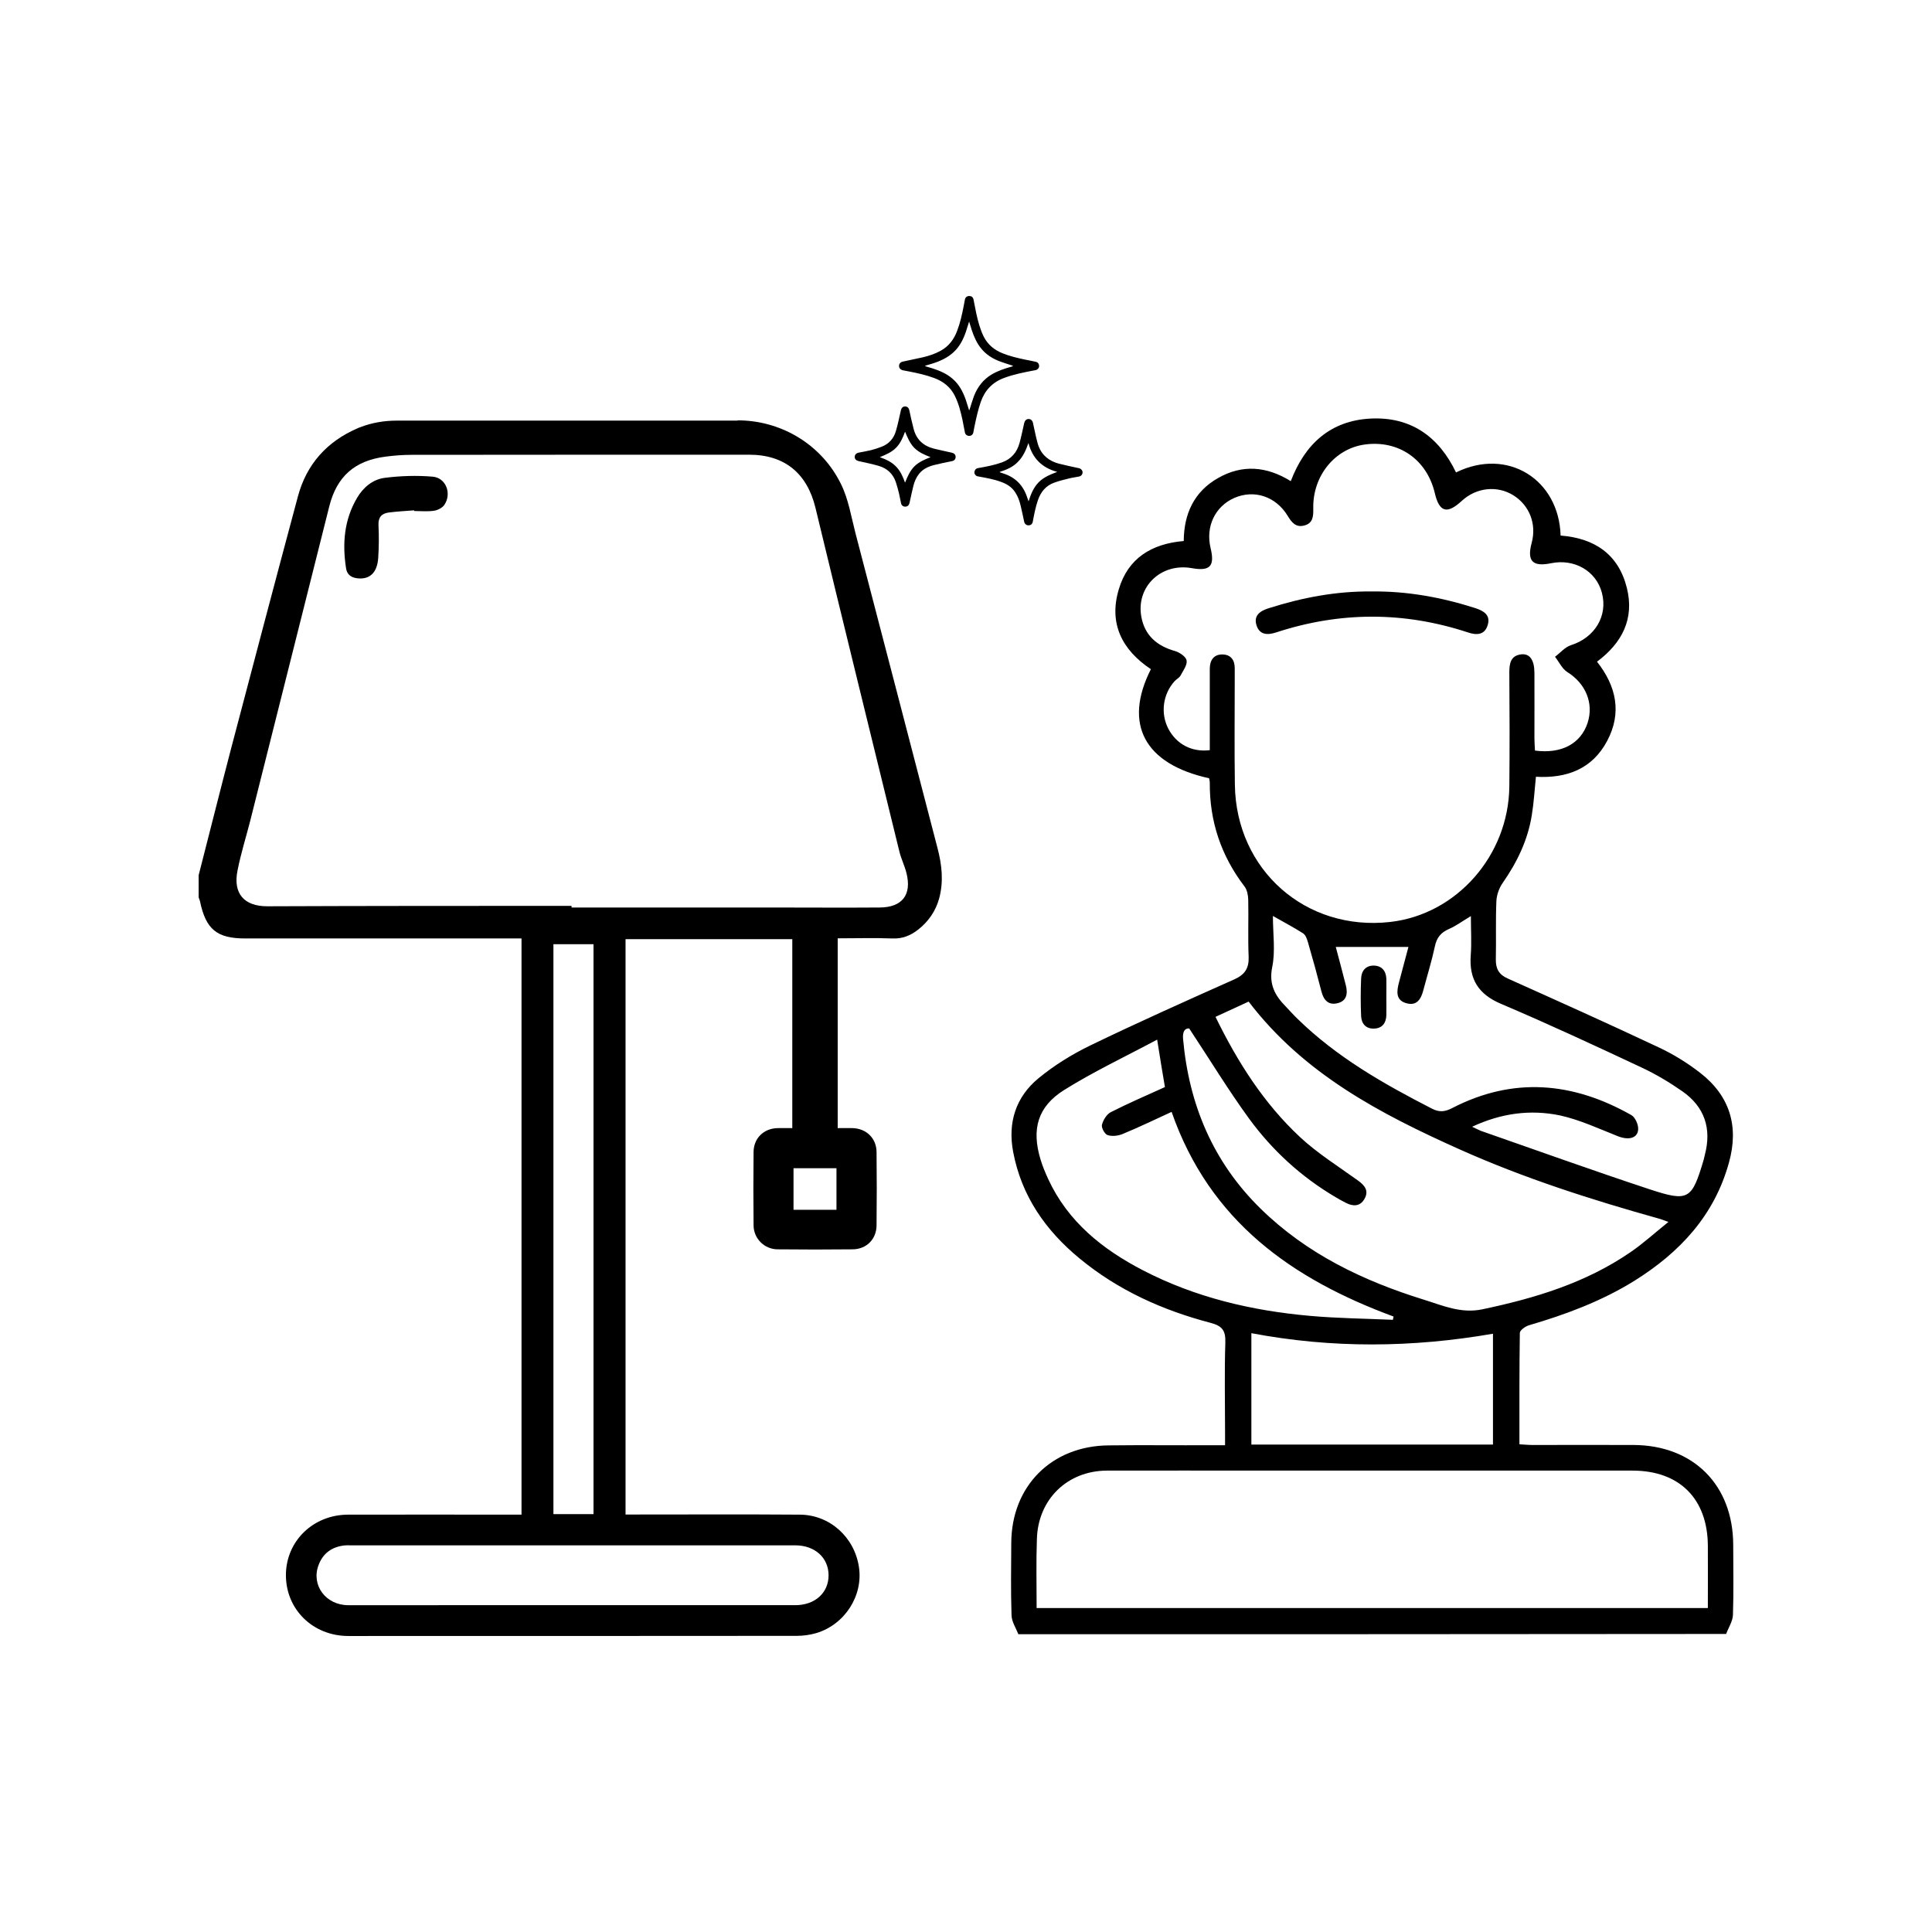 <?xml version="1.0" encoding="utf-8"?>
<!-- Generator: Adobe Illustrator 24.3.0, SVG Export Plug-In . SVG Version: 6.00 Build 0)  -->
<svg version="1.1" id="Layer_2" xmlns="http://www.w3.org/2000/svg" xmlns:xlink="http://www.w3.org/1999/xlink" x="0px" y="0px"
	 viewBox="0 0 141.7 141.7" style="enable-background:new 0 0 141.7 141.7;" xml:space="preserve">
<g>
	<path d="M54.1,30.83c3.1,0,5.98,1.67,7.44,4.4c0.04,0.08,0.09,0.17,0.13,0.25c0.56,1.12,0.76,2.42,1.08,3.65
		c2.01,7.69,4.01,15.38,6.01,23.07c0.32,1.22,0.46,2.45,0.12,3.7c-0.25,0.92-0.8,1.71-1.55,2.29c-0.54,0.42-1.13,0.67-1.86,0.64
		c-1.33-0.05-2.67-0.01-4.03-0.01v13.92c0.36,0,0.72-0.01,1.09,0c1.01,0.03,1.75,0.74,1.76,1.75c0.02,1.8,0.02,3.59,0,5.39
		c-0.01,1.01-0.74,1.74-1.75,1.75c-1.84,0.02-3.68,0.02-5.52,0c-0.96-0.01-1.74-0.79-1.75-1.75c-0.02-1.8-0.02-3.59,0-5.39
		c0.01-1.01,0.74-1.72,1.75-1.75c0.35-0.01,0.7,0,1.09,0V68.88H45.88v42.2c0.22,0,0.44,0,0.67,0c4.04,0,8.08-0.02,12.11,0.01
		c2.2,0.01,4.02,1.66,4.34,3.86c0.31,2.1-1.05,4.21-3.14,4.83c-0.45,0.13-0.95,0.2-1.42,0.2c-10.96,0.01-21.93,0.01-32.89,0.01
		c-2.61,0-4.59-1.96-4.58-4.48c0.01-2.48,2-4.42,4.57-4.42c4-0.01,7.99,0,11.99,0c0.23,0,0.45,0,0.72,0V68.83c-0.25,0-0.5,0-0.74,0
		c-6.51,0-13.01,0-19.52,0c-2.08,0-2.89-0.66-3.32-2.72c-0.02-0.1-0.07-0.19-0.1-0.29l0-1.63c0.8-3.11,1.58-6.23,2.39-9.33
		c1.62-6.15,3.24-12.31,4.89-18.45c0.63-2.36,2.13-4.03,4.38-5c0.07-0.03,0.13-0.06,0.2-0.08c0.85-0.33,1.76-0.48,2.67-0.48H54.1z
		 M41.92,66.44c0,0.04,0,0.08,0,0.12c4.9,0,9.79,0,14.69,0c2.64,0,5.27,0.02,7.91,0c1.66-0.01,2.37-0.94,1.96-2.54
		c-0.13-0.52-0.38-1.02-0.51-1.54c-2.06-8.41-4.13-16.82-6.16-25.23c-0.61-2.53-2.26-3.9-4.86-3.9c-8.26,0-16.53,0-24.79,0.01
		c-0.63,0-1.25,0.05-1.87,0.13c-2.28,0.29-3.59,1.46-4.14,3.65c-1.93,7.69-3.87,15.38-5.8,23.07c-0.31,1.21-0.69,2.41-0.93,3.64
		c-0.34,1.68,0.48,2.62,2.18,2.62C27.02,66.44,34.47,66.44,41.92,66.44z M42,117.73c5.44,0,10.88,0,16.32,0
		c1.45,0,2.45-0.9,2.45-2.19c0-1.29-1-2.2-2.45-2.2c-10.88,0-21.76,0-32.64,0c-0.15,0-0.29-0.01-0.44,0.01
		c-0.91,0.11-1.56,0.58-1.88,1.45c-0.55,1.47,0.54,2.93,2.18,2.93C31.04,117.73,36.52,117.73,42,117.73z M43.53,111.05
		c0-13.97,0-27.89,0-41.8c-1.01,0-1.98,0-2.94,0c0,13.96,0,27.86,0,41.8C41.57,111.05,42.53,111.05,43.53,111.05z M61.35,88.73
		c0-1.06,0-2.05,0-3.05c-1.08,0-2.11,0-3.15,0c0,1.04,0,2.05,0,3.05C59.27,88.73,60.29,88.73,61.35,88.73z"/>
	<path d="M30.37,37.43c-0.62,0.05-1.25,0.08-1.86,0.16c-0.53,0.07-0.78,0.36-0.75,0.94c0.04,0.79,0.03,1.59-0.02,2.38
		c-0.07,1.12-0.65,1.62-1.56,1.5c-0.46-0.06-0.74-0.3-0.8-0.74c-0.28-1.8-0.14-3.54,0.8-5.14c0.45-0.77,1.14-1.36,2.01-1.48
		c1.17-0.15,2.37-0.19,3.54-0.09c0.98,0.08,1.42,1.24,0.86,2.07c-0.15,0.22-0.49,0.39-0.76,0.43c-0.47,0.07-0.96,0.02-1.44,0.02
		C30.37,37.46,30.37,37.45,30.37,37.43z"/>
</g>
<g>
	<path d="M74.69,119.86c-0.18-0.46-0.49-0.92-0.5-1.39c-0.06-1.77-0.03-3.54-0.02-5.31c0.02-4.16,2.95-7.11,7.13-7.15
		c2.5-0.03,4.99,0,7.49-0.01c0.32,0,0.63,0,1.06,0c0-0.38,0-0.69,0-0.99c0-2.18-0.05-4.36,0.02-6.53c0.03-0.88-0.21-1.23-1.09-1.46
		c-3.51-0.92-6.78-2.39-9.6-4.72c-2.49-2.05-4.26-4.58-4.87-7.81c-0.41-2.15,0.19-4.03,1.85-5.4c1.15-0.95,2.46-1.76,3.8-2.41
		c3.49-1.69,7.03-3.27,10.57-4.85c0.78-0.35,1.08-0.82,1.05-1.66c-0.06-1.39,0-2.79-0.03-4.18c-0.01-0.33-0.08-0.72-0.27-0.97
		c-1.72-2.25-2.57-4.78-2.55-7.61c0-0.11-0.03-0.22-0.05-0.33c-4.74-1.04-6.31-3.97-4.27-8c-2.12-1.41-3.11-3.36-2.35-5.87
		c0.67-2.25,2.38-3.33,4.76-3.53c0.01-1.98,0.75-3.62,2.52-4.62c1.77-1.01,3.56-0.87,5.33,0.23c1.03-2.71,2.9-4.44,5.85-4.59
		c2.95-0.15,5.01,1.32,6.27,3.95c3.78-1.86,7.55,0.51,7.67,4.63c2.47,0.19,4.24,1.35,4.86,3.84c0.56,2.25-0.33,4.02-2.19,5.41
		c1.42,1.8,1.84,3.76,0.74,5.82c-1.09,2.05-2.96,2.75-5.22,2.62c-0.1,0.97-0.15,1.89-0.3,2.8c-0.29,1.84-1.08,3.47-2.14,4.99
		c-0.26,0.37-0.44,0.88-0.46,1.33c-0.06,1.42-0.01,2.84-0.04,4.27c-0.01,0.69,0.22,1.12,0.88,1.41c3.7,1.66,7.4,3.32,11.07,5.05
		c1.07,0.5,2.1,1.14,3.03,1.86c2.18,1.69,2.86,3.92,2.12,6.58c-1.07,3.89-3.61,6.6-6.94,8.68c-2.4,1.49-5.03,2.47-7.73,3.26
		c-0.27,0.08-0.67,0.37-0.67,0.56c-0.04,2.69-0.03,5.39-0.03,8.17c0.36,0.02,0.67,0.05,0.97,0.05c2.47,0,4.93-0.01,7.4,0
		c4.39,0.02,7.3,2.94,7.31,7.33c0,1.71,0.04,3.43-0.02,5.14c-0.02,0.47-0.33,0.93-0.5,1.39C109.29,119.86,91.99,119.86,74.69,119.86
		z M88.73,55.02c0-0.3,0-0.61,0-0.92c0-1.68,0-3.37,0-5.05c0-0.61,0.28-1.05,0.91-1.05c0.62,0,0.93,0.4,0.92,1.03
		c0,0.23,0,0.46,0,0.7c0,2.61-0.03,5.22,0.01,7.83c0.09,6.26,5.21,10.76,11.39,10.06c4.87-0.55,8.68-4.87,8.74-9.93
		c0.03-2.79,0.02-5.57,0-8.36c0-0.67,0.09-1.25,0.89-1.34c0.62-0.06,0.95,0.43,0.95,1.37c0.01,1.6,0,3.19,0,4.79
		c0,0.31,0.03,0.61,0.04,0.9c1.95,0.26,3.36-0.51,3.86-2.03c0.47-1.45-0.15-2.9-1.49-3.73c-0.38-0.24-0.6-0.74-0.9-1.12
		c0.39-0.29,0.73-0.71,1.17-0.85c1.74-0.55,2.72-2.14,2.27-3.84c-0.42-1.6-2.01-2.52-3.73-2.17c-1.36,0.28-1.78-0.16-1.42-1.5
		c0.37-1.37-0.16-2.74-1.34-3.48c-1.19-0.74-2.71-0.58-3.78,0.4c-1.09,1.01-1.66,0.84-1.99-0.58c-0.58-2.44-2.64-3.88-5.11-3.55
		c-2.21,0.29-3.85,2.3-3.8,4.69c0.01,0.56-0.01,1.08-0.65,1.25c-0.63,0.17-0.93-0.22-1.23-0.71c-0.87-1.43-2.46-1.94-3.91-1.31
		c-1.41,0.62-2.12,2.1-1.74,3.68c0.32,1.33-0.04,1.71-1.38,1.47c-2.26-0.4-4.1,1.37-3.7,3.57c0.25,1.37,1.15,2.14,2.47,2.51
		c0.34,0.1,0.8,0.41,0.85,0.69c0.06,0.33-0.25,0.74-0.44,1.1c-0.09,0.17-0.3,0.27-0.44,0.42c-0.86,0.95-1.05,2.35-0.46,3.49
		C86.29,54.58,87.4,55.18,88.73,55.02z M76.03,117.94c16.44,0,32.79,0,49.23,0c0-1.55,0.01-3.05,0-4.55
		c-0.01-3.46-2.08-5.53-5.52-5.53c-9.05,0-18.1,0-27.15,0c-3.8,0-7.6-0.01-11.4,0c-2.91,0.01-5.06,2.11-5.14,5.02
		C75.99,114.53,76.03,116.18,76.03,117.94z M89.15,74.58c1.62,3.32,3.55,6.35,6.2,8.82c1.28,1.19,2.8,2.14,4.23,3.17
		c0.52,0.37,0.84,0.77,0.49,1.37c-0.32,0.56-0.84,0.55-1.36,0.28c-0.26-0.13-0.51-0.27-0.76-0.42c-2.51-1.48-4.63-3.42-6.34-5.76
		c-1.53-2.1-2.88-4.33-4.39-6.61c-0.33-0.02-0.49,0.24-0.45,0.76c0.43,4.82,2.2,9.04,5.69,12.46c3.38,3.31,7.51,5.29,11.96,6.67
		c1.39,0.43,2.73,1.04,4.3,0.71c3.85-0.81,7.57-1.93,10.85-4.18c0.94-0.64,1.79-1.42,2.8-2.23c-0.38-0.13-0.53-0.2-0.69-0.24
		c-4.97-1.39-9.88-2.96-14.6-5.07c-5.83-2.61-11.45-5.54-15.5-10.85C90.81,73.81,90.01,74.18,89.15,74.58z M107.97,82.64
		c0.29,0.13,0.46,0.23,0.64,0.3c4.13,1.44,8.24,2.92,12.39,4.29c2.86,0.94,3.09,0.75,3.96-2.19c0.03-0.11,0.05-0.23,0.08-0.34
		c0.51-1.93-0.02-3.52-1.65-4.66c-0.95-0.66-1.95-1.26-3-1.75c-3.41-1.6-6.83-3.19-10.29-4.66c-1.68-0.71-2.36-1.82-2.23-3.57
		c0.07-0.91,0.01-1.83,0.01-2.87c-0.64,0.38-1.1,0.73-1.62,0.95c-0.59,0.26-0.89,0.64-1.02,1.27c-0.23,1.07-0.56,2.13-0.84,3.19
		c-0.17,0.65-0.46,1.2-1.25,0.98c-0.8-0.22-0.71-0.88-0.55-1.5c0.23-0.88,0.47-1.76,0.7-2.63c-1.82,0-3.54,0-5.33,0
		c0.25,0.93,0.5,1.88,0.74,2.82c0.15,0.6,0.07,1.15-0.62,1.31c-0.66,0.16-1.01-0.23-1.17-0.86c-0.31-1.21-0.64-2.41-0.99-3.61
		c-0.07-0.24-0.17-0.53-0.35-0.65c-0.67-0.43-1.38-0.8-2.22-1.28c0,1.33,0.19,2.58-0.05,3.74c-0.26,1.27,0.2,2.1,1,2.91
		c0.28,0.29,0.55,0.6,0.84,0.88c2.88,2.82,6.32,4.78,9.87,6.6c0.56,0.29,0.97,0.23,1.51-0.05c4.46-2.3,8.84-1.9,13.11,0.52
		c0.29,0.16,0.53,0.7,0.51,1.05c-0.04,0.67-0.72,0.81-1.5,0.5c-1.39-0.55-2.78-1.2-4.23-1.52
		C112.25,81.36,110.11,81.64,107.97,82.64z M84.87,76.25c-2.38,1.27-4.69,2.36-6.83,3.7c-1.94,1.22-2.39,2.87-1.73,5.07
		c0.15,0.5,0.35,0.98,0.57,1.46c1.45,3.13,3.98,5.15,6.95,6.69c3.84,1.99,7.97,2.96,12.24,3.34c2.02,0.18,4.06,0.2,6.09,0.29
		c0.02-0.08,0.03-0.16,0.05-0.24c-7.42-2.74-13.48-6.97-16.28-15.01c-1.24,0.57-2.4,1.13-3.59,1.62c-0.33,0.14-0.78,0.19-1.11,0.08
		c-0.21-0.07-0.46-0.54-0.41-0.75c0.09-0.35,0.34-0.77,0.65-0.93c1.28-0.65,2.6-1.22,3.97-1.84C85.27,78.74,85.09,77.64,84.87,76.25
		z M91.78,97.78c0,2.77,0,5.47,0,8.17c5.95,0,11.82,0,17.72,0c0-2.73,0-5.4,0-8.13C103.56,98.85,97.68,98.9,91.78,97.78z"/>
	<path d="M100.61,43.38c2.6-0.03,5.12,0.43,7.59,1.22c0.61,0.2,1.13,0.5,0.92,1.22c-0.21,0.75-0.8,0.79-1.47,0.56
		c-4.69-1.54-9.38-1.53-14.07,0.01c-0.65,0.21-1.2,0.16-1.42-0.52c-0.23-0.7,0.23-1.05,0.86-1.25
		C95.49,43.83,98.01,43.35,100.61,43.38z"/>
	<path d="M101.68,73.17c0,0.43,0.01,0.87,0,1.3c-0.02,0.56-0.3,0.95-0.89,0.97c-0.6,0.03-0.93-0.35-0.96-0.9
		c-0.04-0.92-0.04-1.85,0-2.78c0.02-0.57,0.36-0.95,0.93-0.94c0.57,0.01,0.89,0.37,0.92,0.95
		C101.69,72.24,101.68,72.71,101.68,73.17z"/>
</g>
<g>
	<path d="M71.09,21.71c0.16,0,0.27,0.08,0.31,0.25c0.07,0.34,0.13,0.68,0.2,1.01c0.13,0.59,0.28,1.17,0.55,1.72
		c0.3,0.59,0.78,0.98,1.38,1.22c0.54,0.22,1.11,0.35,1.68,0.47c0.26,0.05,0.52,0.1,0.78,0.16c0.13,0.03,0.2,0.13,0.22,0.26
		c0.02,0.13-0.04,0.24-0.16,0.31c-0.07,0.04-0.15,0.05-0.22,0.06c-0.73,0.14-1.46,0.28-2.16,0.54c-0.86,0.31-1.43,0.9-1.73,1.75
		c-0.21,0.6-0.34,1.21-0.47,1.83c-0.03,0.14-0.05,0.28-0.08,0.42c-0.03,0.16-0.15,0.26-0.31,0.26c-0.15,0-0.28-0.1-0.31-0.25
		c-0.06-0.31-0.12-0.62-0.18-0.93c-0.13-0.6-0.28-1.19-0.55-1.74c-0.32-0.66-0.86-1.08-1.54-1.33c-0.59-0.22-1.19-0.35-1.8-0.47
		c-0.16-0.03-0.31-0.06-0.47-0.09c-0.18-0.04-0.29-0.16-0.29-0.32c0-0.16,0.1-0.28,0.28-0.32c0.5-0.11,0.99-0.21,1.49-0.32
		c0.45-0.11,0.88-0.25,1.29-0.48c0.6-0.33,0.98-0.85,1.21-1.48c0.22-0.58,0.35-1.18,0.47-1.79c0.03-0.16,0.06-0.32,0.09-0.48
		C70.8,21.81,70.92,21.71,71.09,21.71z M67.83,26.83c0.05,0.03,0.08,0.04,0.1,0.05c0.16,0.05,0.31,0.09,0.47,0.14
		c0.52,0.17,1.02,0.38,1.44,0.74c0.5,0.42,0.79,0.97,1,1.58c0.08,0.24,0.15,0.49,0.24,0.76c0.02-0.05,0.04-0.08,0.05-0.12
		c0.1-0.31,0.19-0.62,0.3-0.92c0.26-0.67,0.68-1.23,1.31-1.6c0.46-0.27,0.95-0.43,1.45-0.57c0.04-0.01,0.07-0.03,0.11-0.04
		c-0.03-0.03-0.05-0.04-0.06-0.04c-0.33-0.11-0.67-0.21-1-0.34c-0.63-0.25-1.14-0.64-1.5-1.22c-0.26-0.42-0.43-0.89-0.57-1.37
		c-0.03-0.09-0.06-0.18-0.09-0.3c-0.09,0.28-0.16,0.52-0.24,0.76c-0.19,0.55-0.45,1.07-0.89,1.48c-0.46,0.43-1.02,0.68-1.61,0.86
		C68.18,26.73,68.02,26.78,67.83,26.83z"/>
	<path d="M75.43,38.53c-0.15,0-0.27-0.1-0.31-0.25c-0.09-0.39-0.16-0.79-0.26-1.18c-0.08-0.35-0.2-0.69-0.4-0.99
		c-0.25-0.39-0.62-0.62-1.05-0.77c-0.51-0.19-1.04-0.28-1.57-0.38c-0.11-0.02-0.22-0.02-0.3-0.12c-0.08-0.1-0.1-0.2-0.05-0.31
		c0.04-0.11,0.12-0.18,0.25-0.2c0.58-0.1,1.16-0.21,1.73-0.41c0.7-0.25,1.12-0.74,1.31-1.44c0.13-0.48,0.23-0.97,0.34-1.46
		c0.04-0.17,0.16-0.29,0.32-0.29c0.16,0,0.28,0.11,0.32,0.28c0.11,0.48,0.2,0.97,0.33,1.45c0.11,0.42,0.31,0.8,0.66,1.09
		c0.26,0.22,0.56,0.36,0.89,0.45c0.5,0.13,1,0.23,1.5,0.34c0.14,0.03,0.26,0.16,0.26,0.3c0,0.15-0.1,0.28-0.26,0.31
		c-0.24,0.05-0.49,0.08-0.73,0.14c-0.37,0.09-0.73,0.18-1.09,0.31c-0.61,0.22-0.98,0.67-1.19,1.27c-0.18,0.52-0.28,1.05-0.38,1.58
		C75.72,38.43,75.61,38.53,75.43,38.53z M73.33,34.61c0,0.01,0,0.02,0,0.03c0.1,0.03,0.2,0.07,0.3,0.1
		c0.87,0.29,1.43,0.88,1.71,1.75c0.03,0.09,0.06,0.17,0.1,0.28c0.17-0.54,0.37-1.02,0.74-1.4c0.38-0.38,0.86-0.57,1.36-0.76
		c-1.12-0.3-1.82-1-2.11-2.12c-0.18,0.51-0.38,0.99-0.76,1.37C74.31,34.25,73.83,34.45,73.33,34.61z"/>
	<path d="M70.09,33.51c0,0.16-0.1,0.28-0.26,0.31c-0.45,0.09-0.89,0.18-1.33,0.29c-0.42,0.11-0.81,0.29-1.09,0.64
		c-0.21,0.26-0.34,0.57-0.42,0.89c-0.1,0.39-0.18,0.79-0.27,1.19c-0.03,0.15-0.08,0.28-0.25,0.32c-0.17,0.04-0.34-0.05-0.38-0.22
		c-0.06-0.26-0.1-0.52-0.16-0.77c-0.07-0.27-0.14-0.54-0.23-0.81c-0.21-0.61-0.64-1-1.25-1.18c-0.48-0.14-0.98-0.24-1.47-0.35
		c-0.17-0.04-0.29-0.14-0.29-0.29c-0.01-0.17,0.1-0.29,0.28-0.33c0.3-0.06,0.61-0.11,0.9-0.18c0.26-0.07,0.53-0.15,0.78-0.25
		c0.55-0.21,0.9-0.61,1.06-1.16c0.15-0.51,0.25-1.03,0.37-1.54c0.04-0.16,0.15-0.26,0.3-0.26c0.16,0,0.27,0.1,0.31,0.27
		c0.1,0.46,0.2,0.93,0.32,1.38c0.2,0.77,0.7,1.24,1.47,1.44c0.44,0.11,0.88,0.2,1.32,0.3C69.98,33.24,70.09,33.34,70.09,33.51z
		 M66.38,31.66c-0.16,0.44-0.34,0.86-0.67,1.19c-0.33,0.33-0.75,0.5-1.18,0.68c0.44,0.16,0.85,0.34,1.18,0.68
		c0.33,0.33,0.51,0.75,0.67,1.19c0.17-0.43,0.35-0.85,0.68-1.19c0.33-0.33,0.76-0.51,1.19-0.68c-0.44-0.17-0.86-0.35-1.19-0.68
		C66.73,32.51,66.56,32.09,66.38,31.66z"/>
</g>
</svg>

